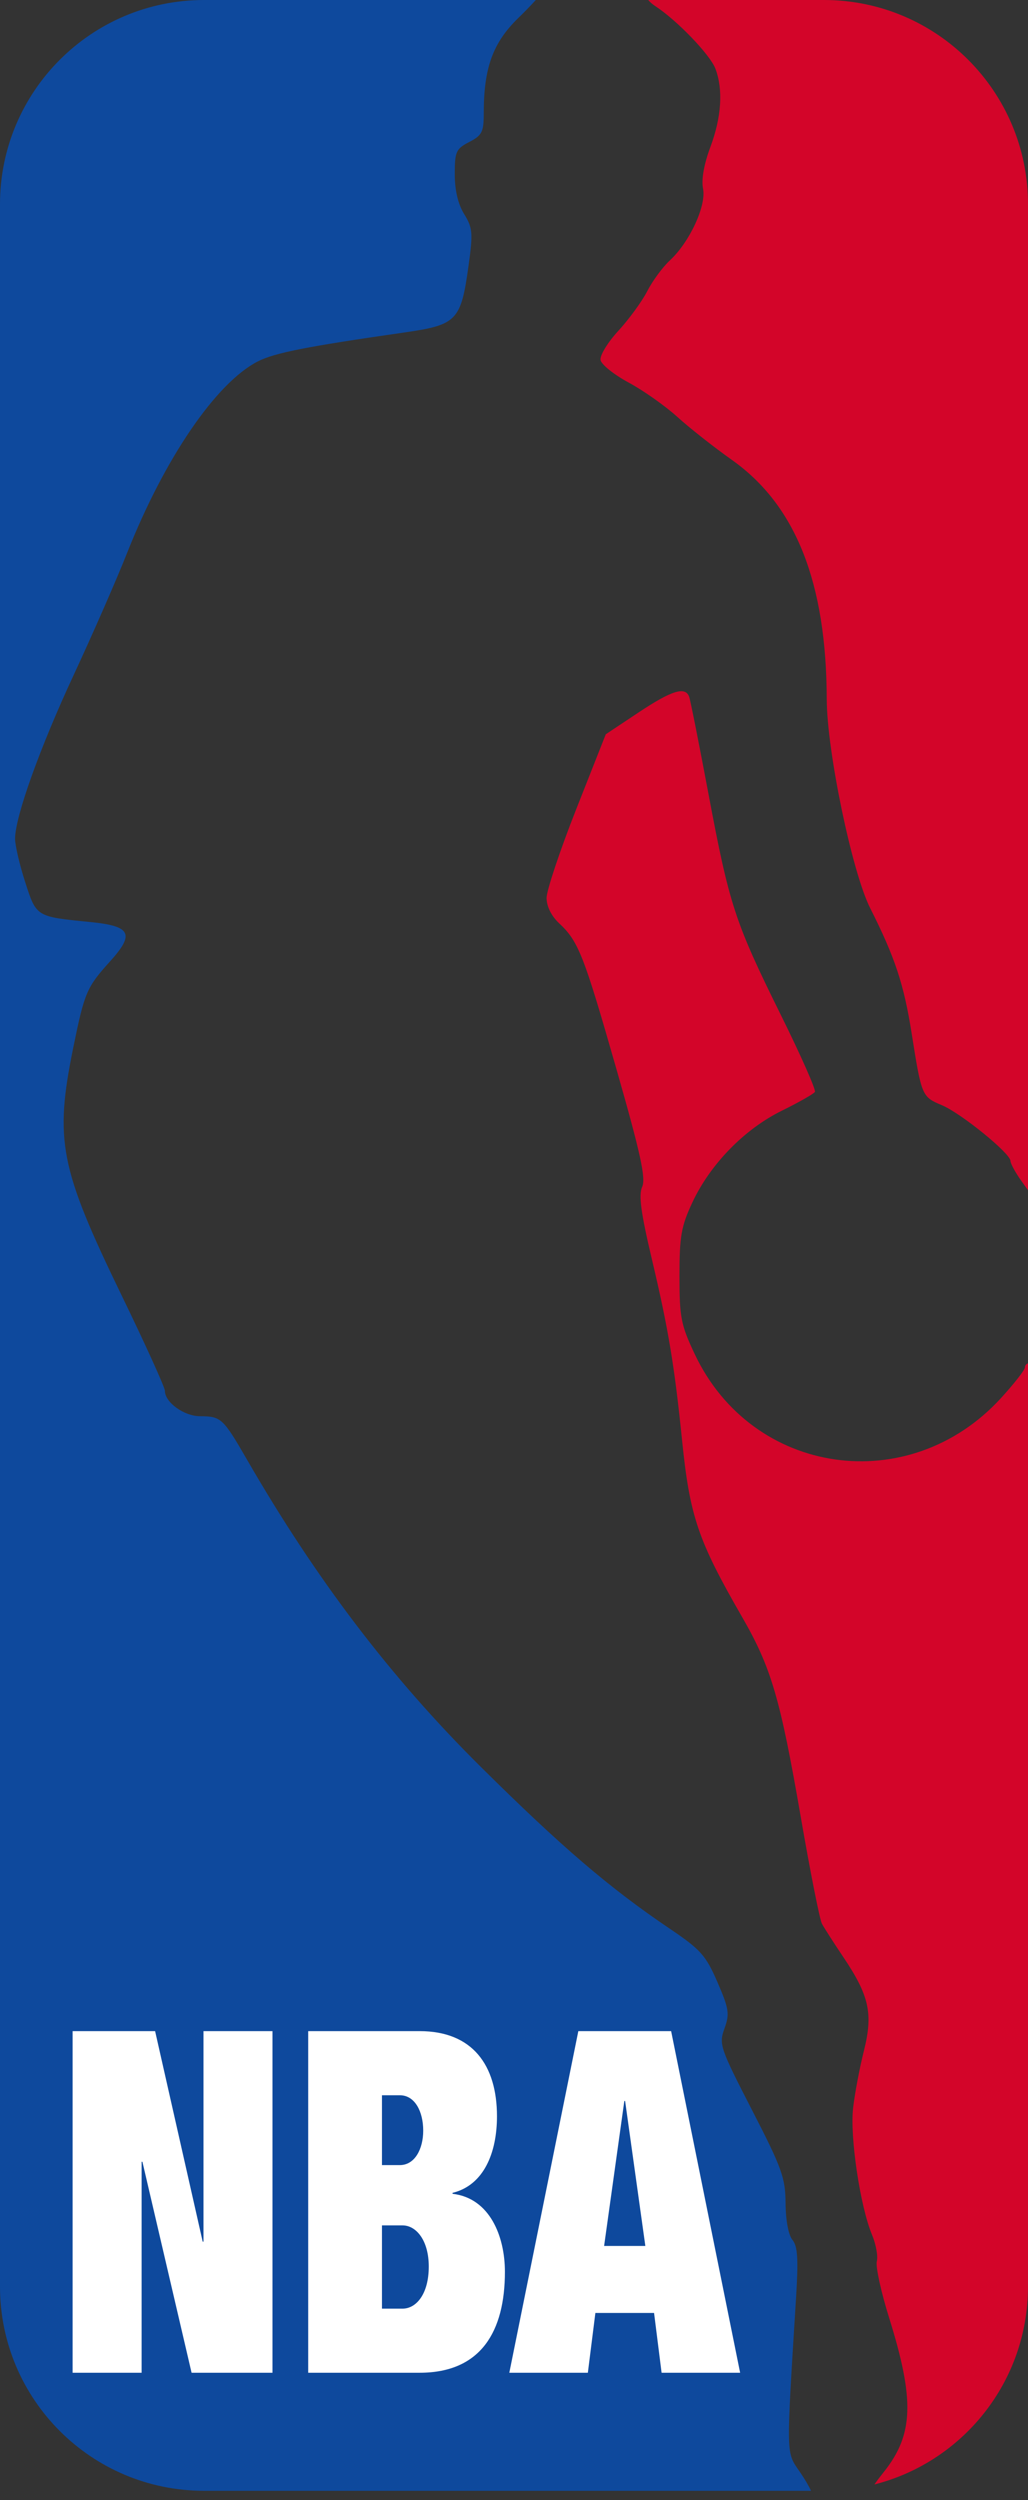 <svg width="100" height="243" viewBox="0 0 100 243" fill="none" xmlns="http://www.w3.org/2000/svg">
<rect x="0" y="0" width="100" height="243" fill="#333333" stroke="none"/>
<path d="M77.439 223.315C77.671 219.567 77.594 218.331 77.087 217.72C76.702 217.256 76.429 215.81 76.418 214.168C76.401 211.682 76.067 210.754 73.147 205.084C70.032 199.031 69.92 198.701 70.474 197.17C70.99 195.742 70.916 195.262 69.788 192.659C68.662 190.062 68.155 189.496 65.14 187.461C59.289 183.513 54.588 179.488 46.758 171.727C38.016 163.059 30.759 153.529 24.029 141.88C21.692 137.835 21.509 137.667 19.445 137.656C17.895 137.649 16.033 136.297 16.04 135.182C16.042 134.859 14.146 130.681 11.825 125.899C5.804 113.488 5.29 110.845 7.131 101.808C8.224 96.45 8.429 95.968 10.708 93.445C13.127 90.768 12.748 90.014 8.785 89.622C3.491 89.098 3.545 89.131 2.448 85.734C1.908 84.063 1.466 82.17 1.466 81.526C1.466 79.394 3.887 72.647 7.216 65.503C9.021 61.625 11.337 56.338 12.361 53.752C16.003 44.552 21.028 37.196 25.086 35.126C26.708 34.298 29.861 33.676 39.244 32.33C44.467 31.581 44.834 31.201 45.584 25.788C46.021 22.64 45.978 22.146 45.153 20.811C44.559 19.85 44.237 18.488 44.237 16.93C44.237 14.739 44.36 14.467 45.648 13.801C46.892 13.158 47.058 12.828 47.058 10.992C47.058 6.601 47.943 4.157 50.408 1.76C50.996 1.19 51.568 0.604 52.121 0H19.849C8.887 0 0 8.887 0 19.849V222.256C0 233.218 8.887 242.106 19.849 242.106H78.895C78.696 241.666 78.279 240.955 77.796 240.251C76.453 238.295 76.468 238.982 77.439 223.315Z" fill="#0E499D"/>
<path d="M80.149 0H63.056C63.224 0.199 63.466 0.414 63.76 0.606C65.874 1.991 69.08 5.326 69.591 6.672C70.361 8.699 70.188 11.39 69.101 14.297C68.477 15.965 68.214 17.458 68.39 18.338C68.722 20 67.09 23.524 65.157 25.317C64.46 25.963 63.472 27.305 62.962 28.3C62.452 29.295 61.185 31.03 60.149 32.156C59.113 33.281 58.333 34.561 58.42 35C58.506 35.44 59.739 36.425 61.161 37.19C62.583 37.955 64.712 39.457 65.892 40.526C67.072 41.596 69.454 43.473 71.186 44.697C77.407 49.094 80.392 56.615 80.423 67.967C80.436 72.997 82.89 84.788 84.648 88.27C87.055 93.039 87.927 95.668 88.68 100.427C89.647 106.543 89.677 106.612 91.621 107.424C93.48 108.201 98.294 112.109 98.294 112.841C98.294 113.093 98.77 113.966 99.351 114.782L100 115.691V19.849C99.998 8.886 91.111 0 80.149 0ZM99.702 132.911C99.702 133.149 98.656 134.489 97.377 135.888C88.459 145.645 73.196 143.471 67.593 131.645C66.238 128.782 66.096 128.063 66.096 124.019C66.096 120.158 66.267 119.19 67.356 116.866C69.096 113.152 72.419 109.75 76.052 107.961C77.704 107.148 79.154 106.325 79.272 106.133C79.39 105.941 77.899 102.574 75.956 98.65C71.483 89.61 70.953 87.994 68.923 77.196C68.005 72.315 67.16 68.058 67.042 67.735C66.667 66.694 65.353 67.1 62.106 69.258L58.929 71.37L56.049 78.663C54.466 82.674 53.17 86.552 53.17 87.279C53.17 88.099 53.636 89.038 54.39 89.743C56.272 91.501 56.779 92.793 59.969 103.933C62.319 112.14 62.842 114.538 62.468 115.362C62.108 116.15 62.342 117.879 63.424 122.444C65.015 129.16 65.608 132.72 66.35 139.999C67.102 147.388 67.897 149.729 72.178 157.155C75.025 162.089 75.898 165.064 77.897 176.618C78.814 181.919 79.74 186.586 79.955 186.988C80.17 187.389 81.102 188.841 82.025 190.213C84.564 193.987 84.947 195.723 84.034 199.354C83.617 201.012 83.145 203.511 82.986 204.907C82.665 207.7 83.676 214.467 84.824 217.215C85.212 218.142 85.423 219.307 85.293 219.804C85.163 220.3 85.706 222.783 86.499 225.32C88.979 233.255 88.87 236.621 86.013 240.228C85.501 240.874 85.227 241.241 85.063 241.489C93.648 239.303 99.998 231.521 99.998 222.255V132.512C99.826 132.576 99.702 132.73 99.702 132.911Z" fill="#D30529"/>
<path d="M7.063 197.426H15.088L19.717 217.889H19.794V197.426H26.506V230.632H18.637L13.853 210.122H13.776V230.632H7.063V197.426ZM29.981 197.426H40.822C45.952 197.426 48.344 200.728 48.344 205.704C48.344 209.238 47.071 212.402 44.023 213.145V213.238C47.65 213.656 49.116 217.377 49.116 220.818C49.116 226.585 46.802 230.631 40.822 230.631H29.981V197.426ZM37.156 210.448H38.893C40.358 210.448 41.169 208.867 41.169 207.1C41.169 205.24 40.358 203.658 38.893 203.658H37.156V210.448ZM37.156 224.4H39.163C40.474 224.4 41.709 223.005 41.709 220.307C41.709 217.749 40.474 216.308 39.163 216.308H37.156V224.4ZM56.258 197.426H65.285L71.997 230.632H64.358L63.625 224.819H57.916L57.184 230.632H49.544L56.258 197.426ZM60.809 204.216H60.732L58.765 218.308H62.777L60.809 204.216Z" fill="white"/>
</svg>
